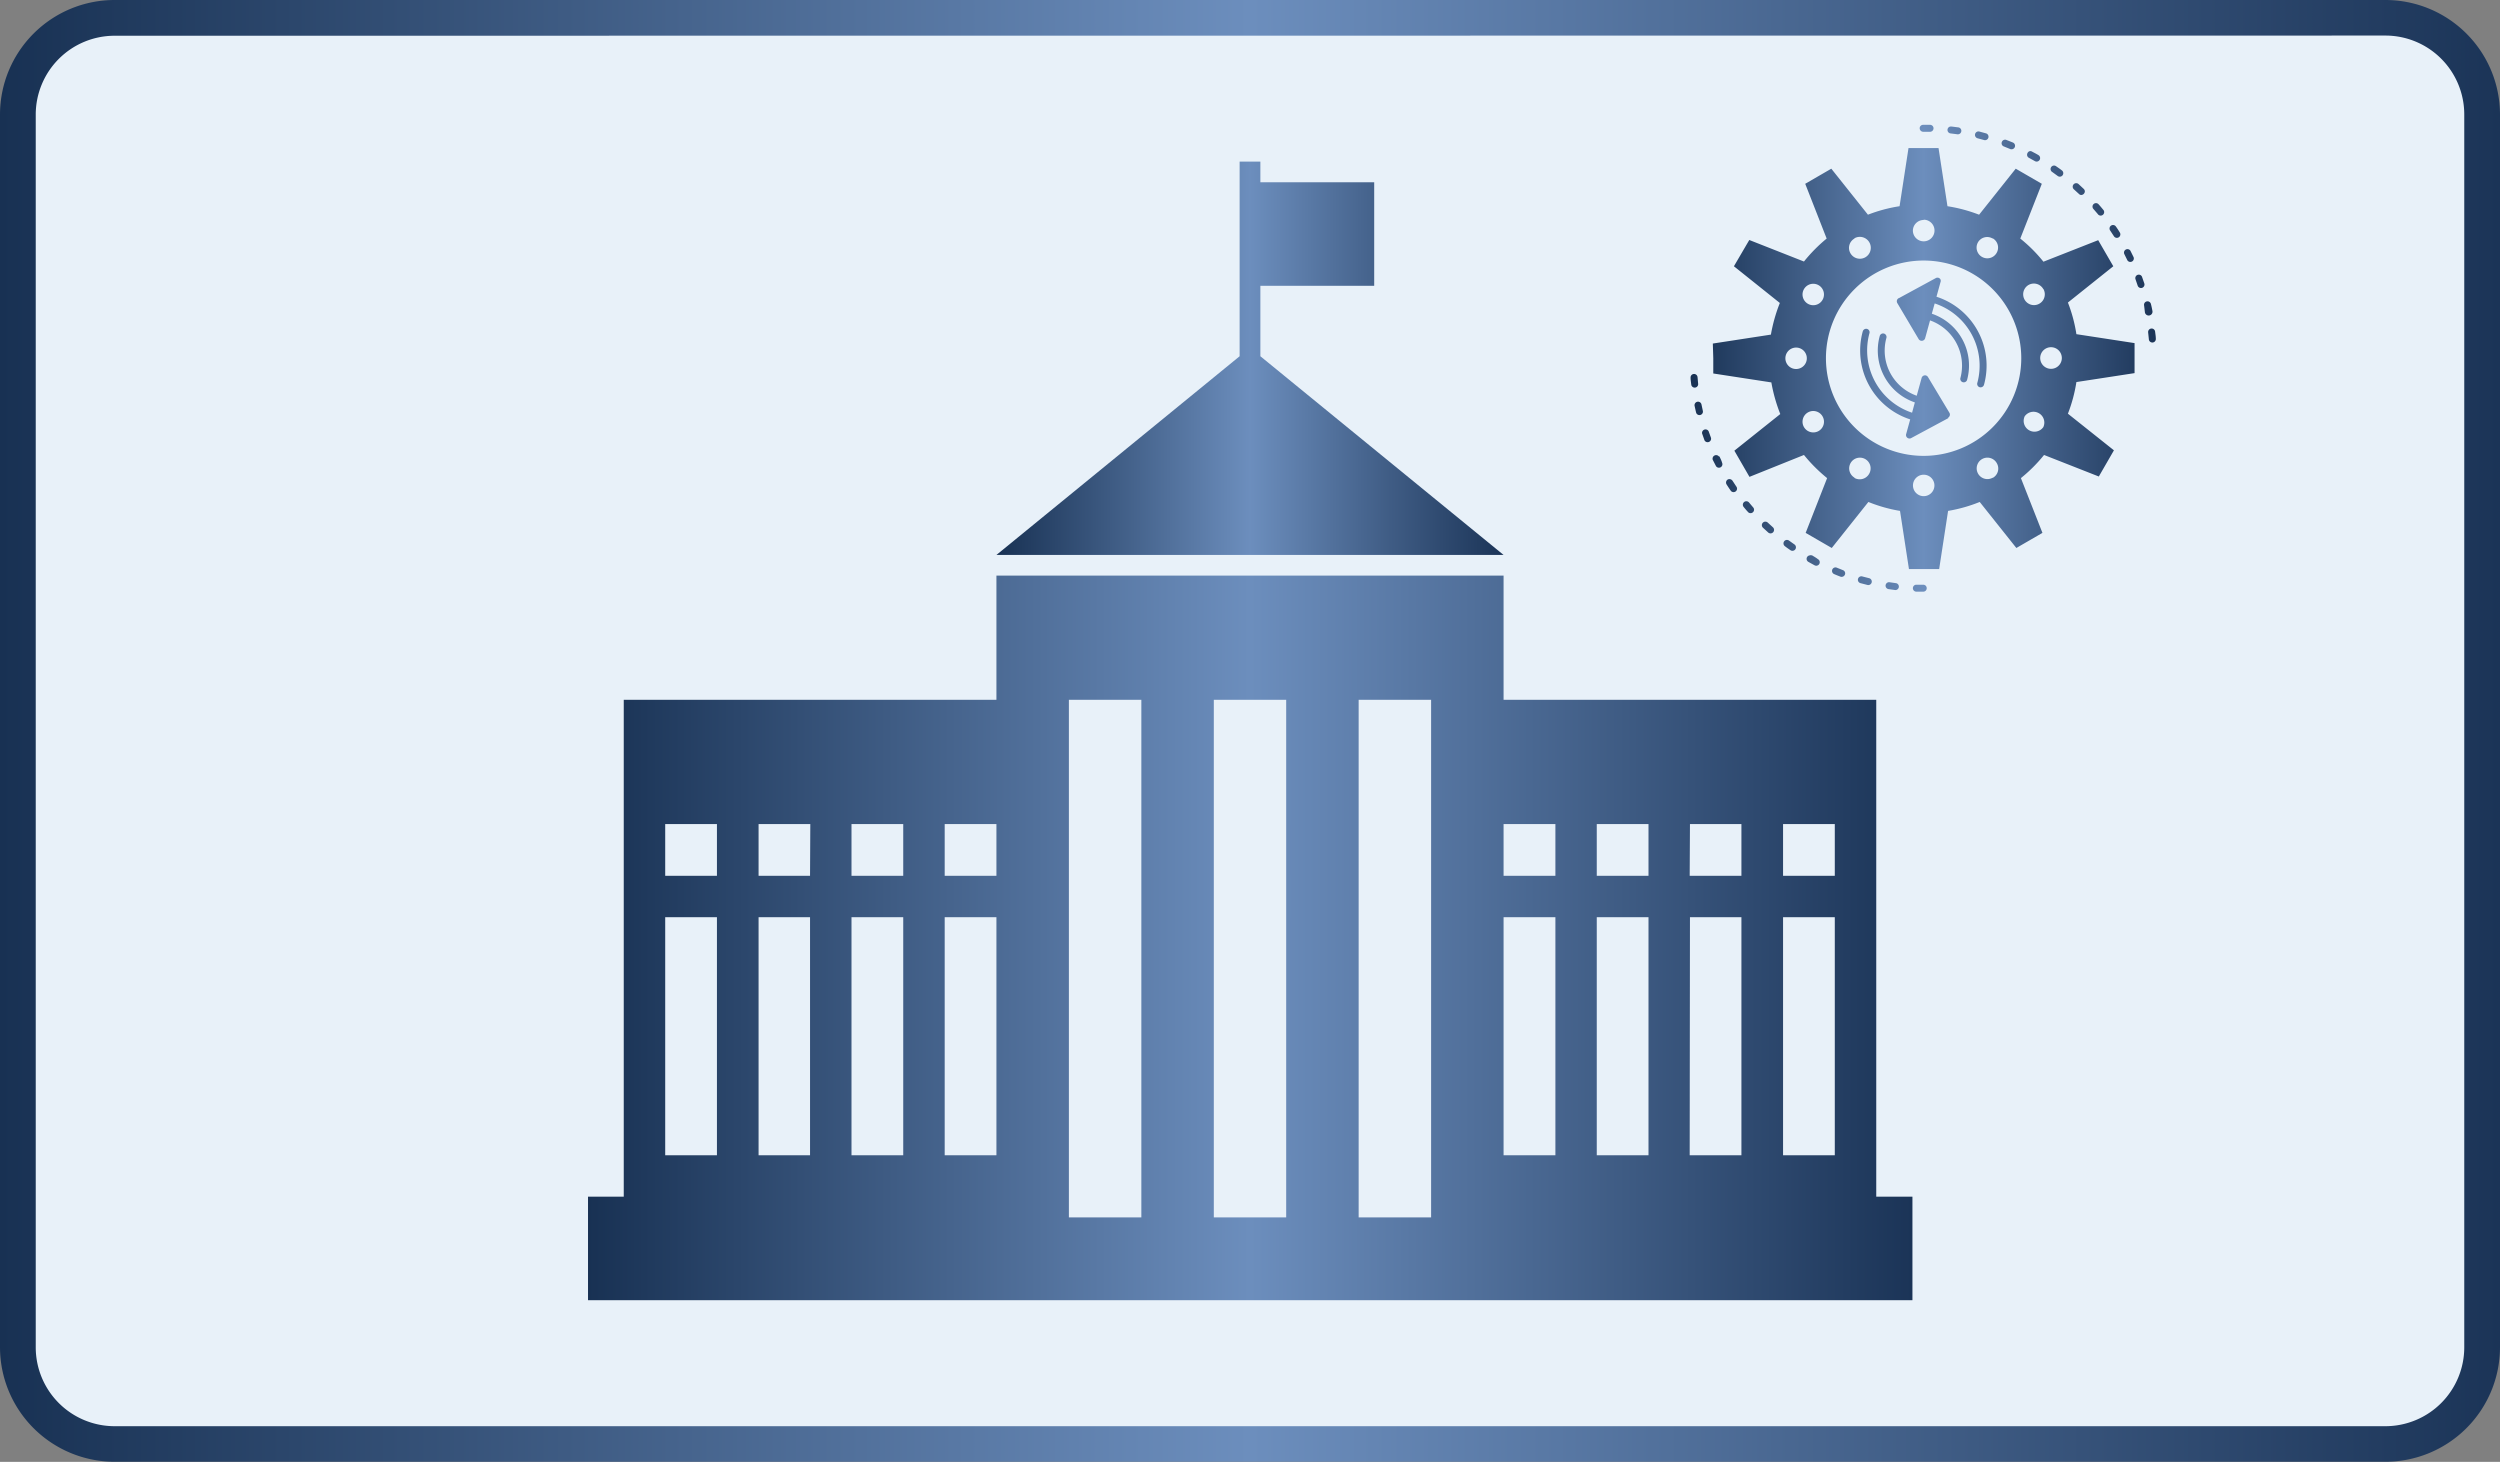 <svg id="Layer_1" data-name="Layer 1" xmlns="http://www.w3.org/2000/svg" xmlns:xlink="http://www.w3.org/1999/xlink" viewBox="0 0 279.8 163.61"><rect x="0" y="0" width="279.8" height="163.61" fill="#808080" stroke="none"/><defs><style>.cls-1{fill:#e8f1f9;}.cls-2{fill:url(#linear-gradient);}.cls-3{fill:url(#linear-gradient-2);}.cls-4{fill:url(#linear-gradient-3);}.cls-5{fill-rule:evenodd;fill:url(#linear-gradient-4);}</style><linearGradient id="linear-gradient" x1="10.1" y1="90" x2="289.9" y2="90" gradientUnits="userSpaceOnUse"><stop offset="0" stop-color="#183153"/><stop offset="0.5" stop-color="#6c8ebd"/><stop offset="1" stop-color="#1b3457"/></linearGradient><linearGradient id="linear-gradient-2" x1="75.86" y1="113.17" x2="224.14" y2="113.17" xlink:href="#linear-gradient"/><linearGradient id="linear-gradient-3" x1="111.52" y1="40.1" x2="168.28" y2="40.1" xlink:href="#linear-gradient"/><linearGradient id="linear-gradient-4" x1="199.35" y1="48.29" x2="251.43" y2="48.29" xlink:href="#linear-gradient"/></defs><rect class="cls-1" x="2" y="2" width="275.8" height="159.61" rx="10.82"/><path class="cls-2" d="M277.08,171.8H22.92A12.83,12.83,0,0,1,10.1,159V21A12.83,12.83,0,0,1,22.92,8.2H277.08A12.83,12.83,0,0,1,289.9,21V159A12.83,12.83,0,0,1,277.08,171.8ZM22.92,12.2A8.83,8.83,0,0,0,14.1,21V159a8.83,8.83,0,0,0,8.82,8.82H277.08A8.83,8.83,0,0,0,285.9,159V21a8.83,8.83,0,0,0-8.82-8.82Z" transform="translate(-10.1 -8.2)"/><path id="_2" data-name="2" class="cls-3" d="M220.09,142.13V86.52H178.38V72.62H121.62v13.9H79.91v55.61h-4v11.59H224.14V142.13Zm-31.28-31.28h5.79V137.5h-5.79Zm-4.63,26.65h-5.8V110.85h5.8Zm10.42-31.28h-5.79v-5.79h5.79Zm4.64-5.79H205v5.79h-5.79Zm0,10.42H205V137.5h-5.79Zm10.42,0h5.79V137.5h-5.79Zm5.79-4.63h-5.79v-5.79h5.79Zm-31.27-5.79v5.79h-5.8v-5.79Zm-83.42,5.79H95v-5.79h5.79Zm4.64-5.79h5.79v5.79H105.4Zm-4.64,10.42V137.5H95V110.85Zm4.64,0h5.79V137.5H105.4Zm10.43,0h5.79V137.5h-5.79Zm5.79-4.63h-5.79v-5.79h5.79Zm-31.28-5.79v5.79H84.55v-5.79Zm-5.79,10.42h5.79V137.5H84.55Zm45.18,33.6V86.52h8.11v57.93Zm16.22,0V86.52h8.1v57.93Zm16.21,0V86.52h8.11v57.93Z" transform="translate(-10.1 -8.2)"/><polygon id="_1" data-name="1" class="cls-4" points="168.28 62.11 141.06 39.87 141.06 31.99 153.8 31.99 153.8 20.4 141.06 20.4 141.06 18.09 138.74 18.09 138.74 20.4 138.74 31.99 138.74 39.87 111.52 62.11 168.28 62.11"/><g id="_730_management_process_production_task_work" data-name="730, management, process, production, task, work"><path class="cls-5" d="M225.39,37.36a10.93,10.93,0,1,1-10.93,10.93,10.93,10.93,0,0,1,10.93-10.93M209.92,48.29a1.2,1.2,0,1,1,1.2,1.21A1.2,1.2,0,0,1,209.92,48.29ZM212,56a1.2,1.2,0,0,1,.44-1.64,1.2,1.2,0,0,1,1.2,2.08A1.21,1.21,0,0,1,212,56Zm5.66,5.66a1.2,1.2,0,1,1,1.64-.44A1.21,1.21,0,0,1,217.65,61.69Zm7.74,2.07a1.2,1.2,0,1,1,0-2.4,1.2,1.2,0,1,1,0,2.4Zm7.73-2.07a1.2,1.2,0,1,1,.44-1.64A1.19,1.19,0,0,1,233.12,61.69ZM238.79,56a1.21,1.21,0,0,1-2.09-1.2,1.21,1.21,0,0,1,2.09,1.2Zm2.07-7.74a1.21,1.21,0,1,1-1.2-1.2A1.21,1.21,0,0,1,240.86,48.29Zm-2.07-7.73a1.21,1.21,0,1,1-1.65-.44A1.21,1.21,0,0,1,238.79,40.56Zm-5.67-5.66a1.19,1.19,0,0,1,.44,1.64,1.2,1.2,0,0,1-2.08-1.2A1.19,1.19,0,0,1,233.12,34.9Zm-7.73-2.08a1.21,1.21,0,1,1-1.2,1.21A1.21,1.21,0,0,1,225.39,32.82Zm-7.74,2.08A1.2,1.2,0,0,1,218.86,37a1.22,1.22,0,0,1-1.65-.44A1.2,1.2,0,0,1,217.65,34.9ZM212,40.56a1.2,1.2,0,1,1,.44,1.64A1.2,1.2,0,0,1,212,40.56Zm10.64,1,4.12-2.24a.38.38,0,0,1,.52.16.4.4,0,0,1,0,.3l-.45,1.63a8.1,8.1,0,0,1,5.32,9.85.4.4,0,0,1-.48.28.39.39,0,0,1-.27-.48,7.34,7.34,0,0,0-4.77-8.9l-.32,1.15a6.12,6.12,0,0,1,3.94,7.43.39.39,0,0,1-.75-.2,5.37,5.37,0,0,0-3.39-6.48l-.55,2a.4.4,0,0,1-.72.1l-2.4-4.05a.4.4,0,0,1,.14-.53ZM228.15,55,224,57.23a.39.39,0,0,1-.56-.46l.45-1.63a8.1,8.1,0,0,1-5.31-9.85.4.4,0,0,1,.48-.28.39.39,0,0,1,.27.48,7.34,7.34,0,0,0,4.77,8.9l.31-1.15a6.14,6.14,0,0,1-3.93-7.43.39.39,0,0,1,.47-.28.4.4,0,0,1,.28.48,5.34,5.34,0,0,0,.5,4.07,5.4,5.4,0,0,0,2.89,2.41l.55-2a.4.4,0,0,1,.48-.27.42.42,0,0,1,.23.18l2.4,4a.39.39,0,0,1-.13.53Zm-6.6,18.36a.39.39,0,0,0-.11.77l.79.11a.39.39,0,0,0,.09-.77Zm-3-.64a.39.39,0,1,0-.21.75l.77.2a.39.39,0,0,0,.18-.76Zm-2.91-1a.39.39,0,0,0-.29.72c.24.11.48.2.73.3a.4.4,0,0,0,.5-.22.38.38,0,0,0-.22-.51Zm-2.76-1.36a.4.4,0,0,0-.25,0,.39.39,0,0,0-.13.73l.69.38a.39.39,0,0,0,.37-.69C213.33,70.6,213.11,70.48,212.88,70.34Zm-2.57-1.67a.39.39,0,0,0-.47.62c.2.16.43.32.65.47a.39.39,0,0,0,.44-.65Zm-2.36-2a.39.39,0,0,0-.54.57l.59.54a.39.39,0,0,0,.52-.59Zm-2.1-2.25a.39.39,0,1,0-.6.5c.17.21.34.41.52.6a.39.39,0,0,0,.58-.51ZM204,62a.42.42,0,0,0-.52-.14.4.4,0,0,0-.14.56c.14.22.29.45.44.66a.39.39,0,1,0,.64-.44Zm-1.5-2.69a.4.4,0,0,0-.71.35l.36.7a.39.39,0,0,0,.69-.36C202.77,59.74,202.64,59.5,202.54,59.27Zm-1.17-2.84a.39.39,0,0,0-.73.25l.26.74a.39.39,0,0,0,.73-.27Zm-.8-3a.39.39,0,0,0-.77.16c.06.26.11.52.18.78a.39.39,0,0,0,.75-.19Zm-.44-3.05a.39.39,0,0,0-.78.05c0,.27.05.54.08.81a.39.39,0,0,0,.77-.09Zm25.26,24a.38.38,0,0,0,.35-.22.39.39,0,0,0-.35-.56h-.77a.39.39,0,0,0,0,.78Zm3.83-51.19a.39.39,0,0,0,.12-.77l-.79-.1h-.12a.39.39,0,0,0,0,.77Zm3,.65a.39.39,0,0,0,.21-.75l-.77-.21a.39.39,0,0,0-.18.76Zm2.9,1a.39.39,0,0,0,.3-.73l-.73-.29a.39.39,0,0,0-.5.22.38.38,0,0,0,.22.51Zm2.76,1.35a.39.39,0,0,0,.4-.67c-.22-.14-.47-.26-.71-.39-.42-.26-.81.42-.36.69Zm2.58,1.68a.39.39,0,0,0,.47-.62c-.21-.17-.44-.32-.65-.47a.39.39,0,1,0-.44.64Zm2.36,2c.34.35.91-.19.53-.57l-.58-.54a.39.39,0,0,0-.52.59Zm2.1,2.24a.39.39,0,1,0,.6-.49c-.17-.21-.34-.41-.52-.61a.39.39,0,0,0-.58.52Zm1.81,2.49a.39.39,0,0,0,.66-.42c-.13-.22-.29-.46-.44-.67a.39.39,0,0,0-.64.45Zm1.5,2.68a.39.39,0,0,0,.7-.34l-.35-.71a.39.39,0,0,0-.69.36Zm1.16,2.85a.39.39,0,0,0,.74-.25l-.26-.75a.39.39,0,0,0-.73.27Zm.81,3A.39.39,0,0,0,251,43c-.05-.26-.1-.52-.17-.78a.39.39,0,0,0-.76.19Zm.44,3a.39.39,0,0,0,.78-.05c0-.26-.05-.54-.08-.8a.39.39,0,0,0-.78.08Zm-25.26-24a.39.39,0,0,0-.35.21.4.4,0,0,0,.35.57h.77a.39.39,0,0,0,0-.78ZM201.85,48.29V50l6.5,1a18.1,18.1,0,0,0,1,3.54l-5.14,4.1,1.69,2.93L212,59.12a17.62,17.62,0,0,0,2.59,2.59l-2.4,6.13,2.92,1.69,4.1-5.15a16.8,16.8,0,0,0,3.54,1l1,6.51h3.38l1-6.51a17,17,0,0,0,3.54-1l4.1,5.15,2.92-1.69-2.41-6.13a17.14,17.14,0,0,0,2.59-2.59l6.13,2.41,1.69-2.93-5.15-4.1a16.8,16.8,0,0,0,.95-3.54l6.51-1V46.6l-6.51-1a16.64,16.64,0,0,0-.95-3.54L246.62,38l-1.69-2.92-6.13,2.41a16.69,16.69,0,0,0-2.59-2.59l2.41-6.13-2.92-1.69-4.1,5.15a17,17,0,0,0-3.54-.95l-1-6.51H223.7l-1,6.51a16.8,16.8,0,0,0-3.54.95l-4.1-5.15-2.92,1.69,2.4,6.13A17.62,17.62,0,0,0,212,37.47l-6.12-2.41L204.16,38l5.14,4.11a17.91,17.91,0,0,0-1,3.54l-6.5,1Z" transform="translate(-10.1 -8.2)"/></g></svg>